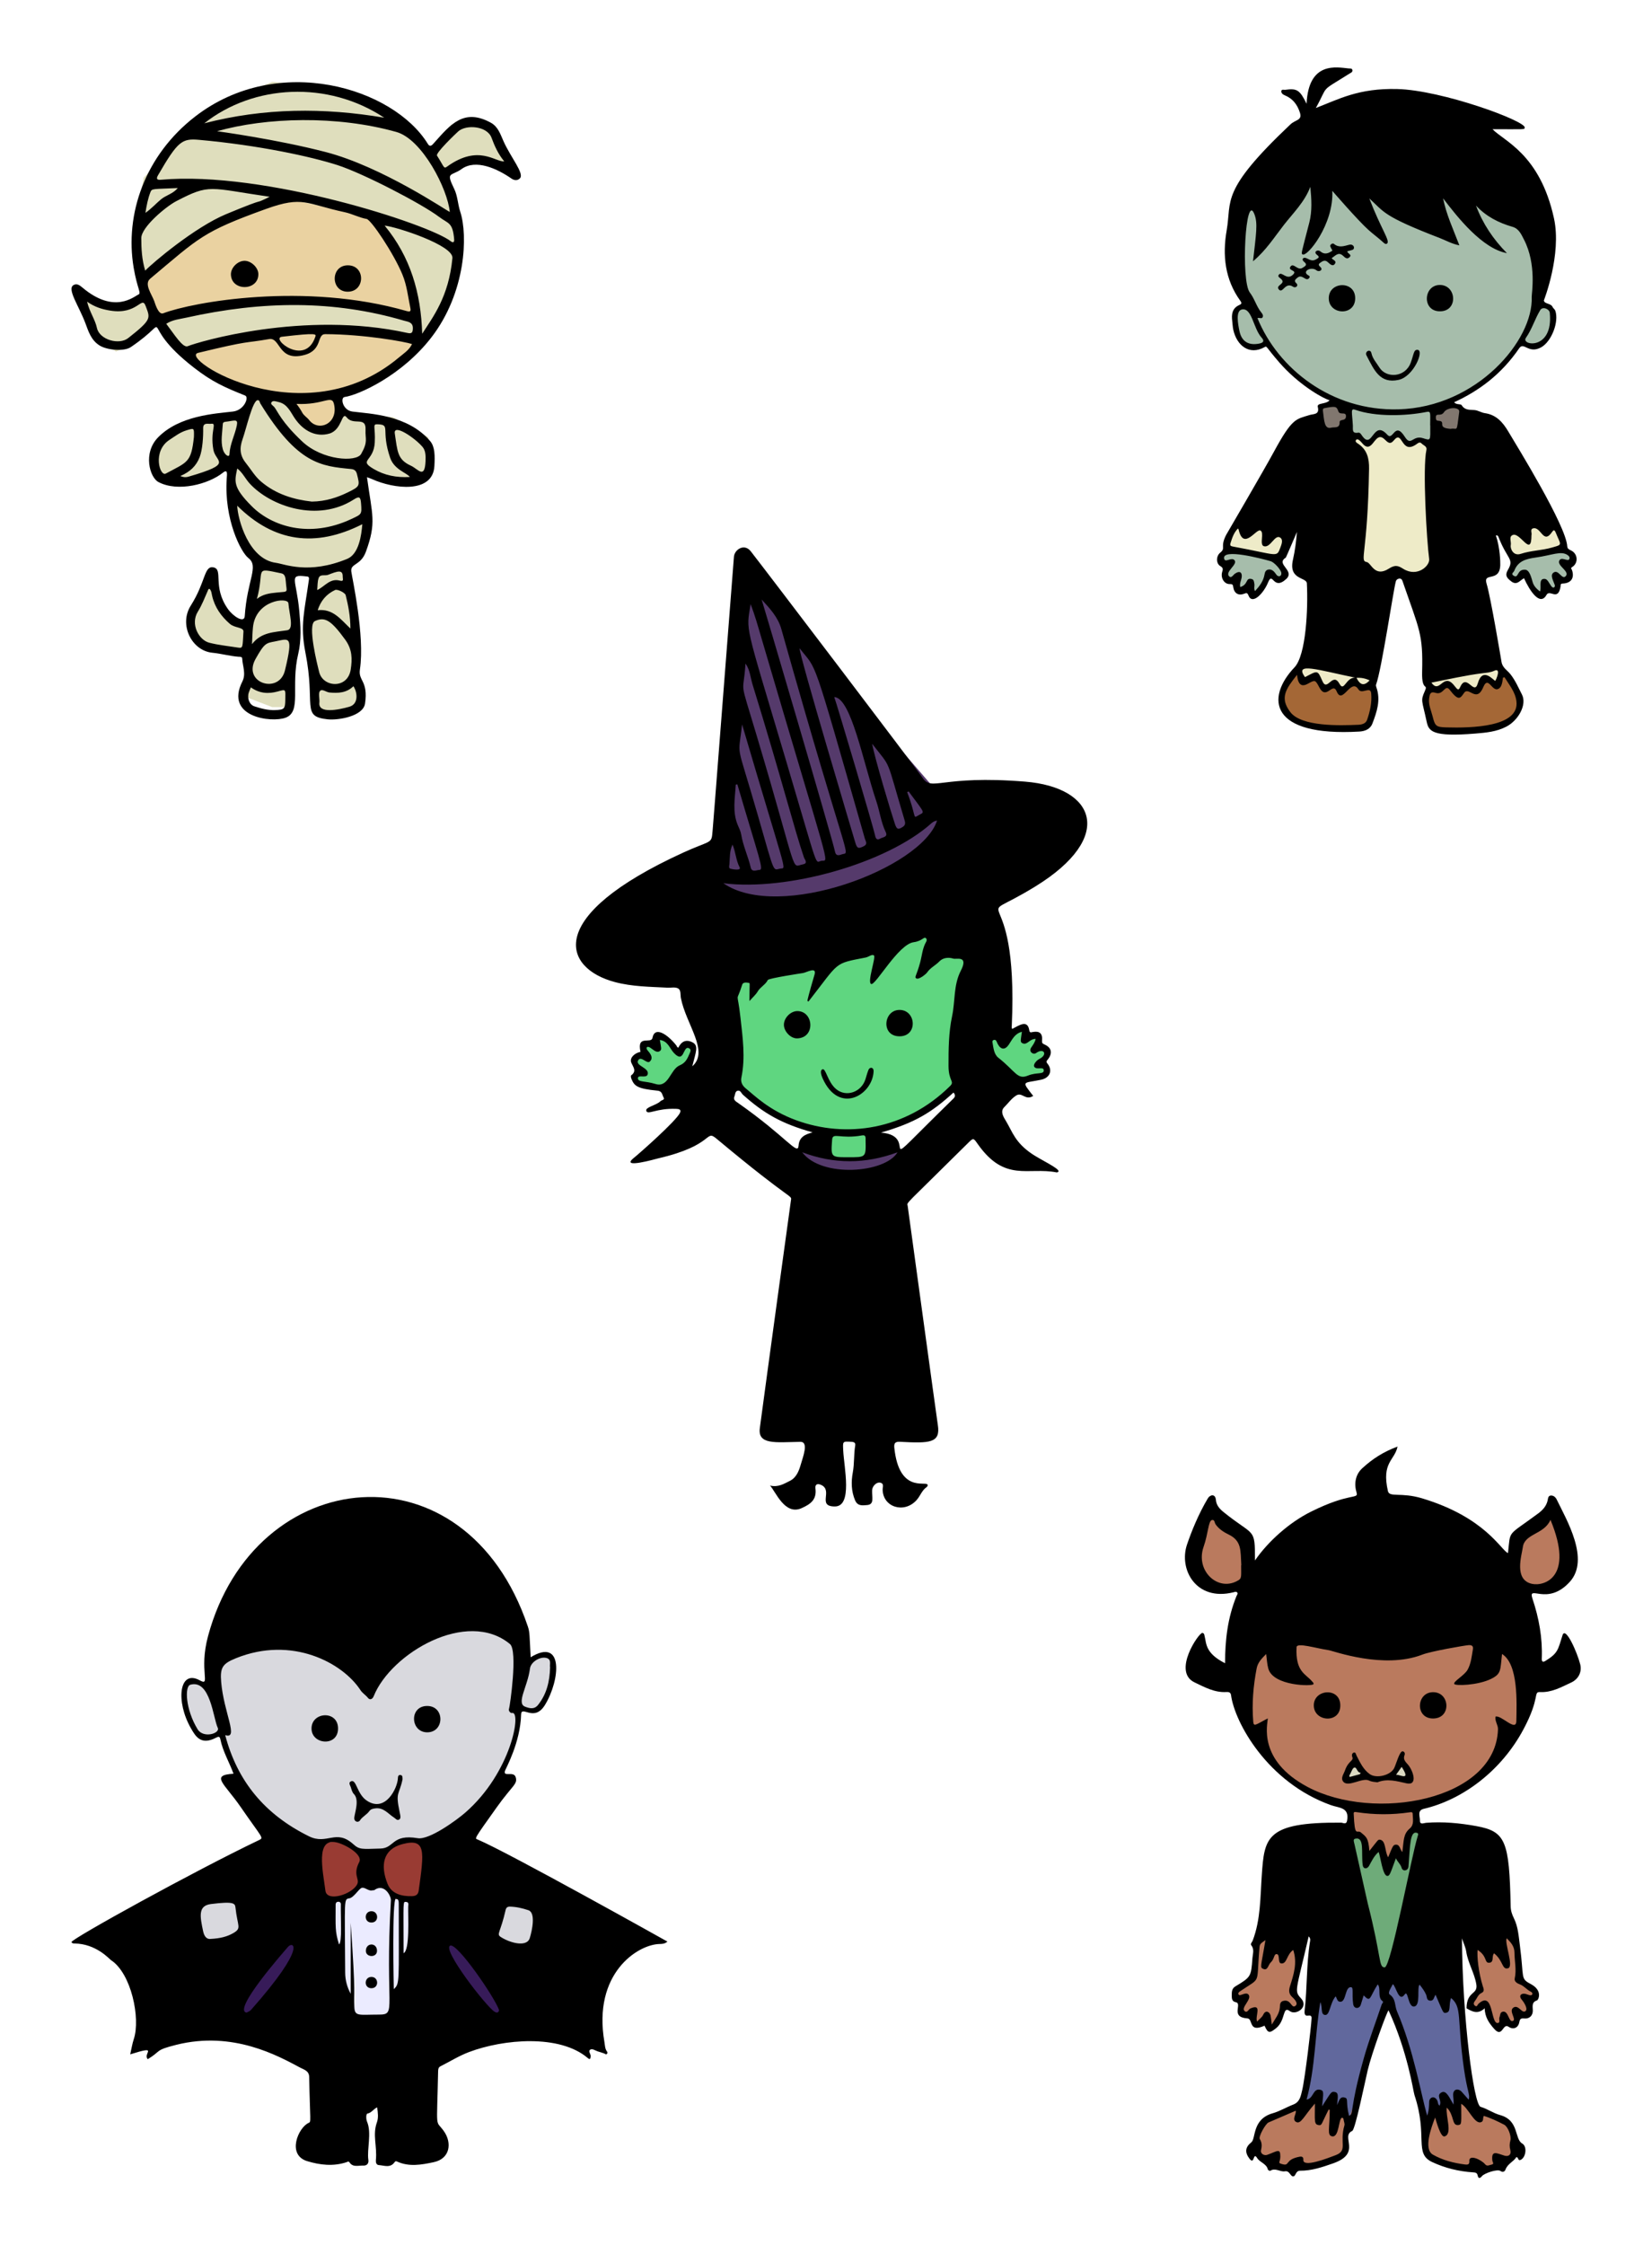 <?xml version="1.0" encoding="UTF-8" standalone="no"?>
<svg
   xmlns:dc="http://purl.org/dc/elements/1.1/"
   xmlns:cc="http://creativecommons.org/ns#"
   xmlns:rdf="http://www.w3.org/1999/02/22-rdf-syntax-ns#"
   xmlns:svg="http://www.w3.org/2000/svg"
   xmlns="http://www.w3.org/2000/svg"
   xmlns:sodipodi="http://sodipodi.sourceforge.net/DTD/sodipodi-0.dtd"
   xmlns:inkscape="http://www.inkscape.org/namespaces/inkscape"
   version="1.1"
   id="Layer_1"
   x="0px"
   y="0px"
   viewBox="0 0 1252.747 1701.812"
   enable-background="new 0 0 1252.747 1701.812"
   xml:space="preserve"
   sodipodi:docname="Classic-Halloween-Monsters-Colour.svg"
   inkscape:version="0.92.1 r15371"><defs
   id="defs4573" /><sodipodi:namedview
   pagecolor="#ffffff"
   bordercolor="#666666"
   borderopacity="1"
   objecttolerance="10"
   gridtolerance="10"
   guidetolerance="10"
   inkscape:pageopacity="0"
   inkscape:pageshadow="2"
   inkscape:window-width="1366"
   inkscape:window-height="706"
   id="namedview4571"
   showgrid="false"
   inkscape:snap-global="false"
   inkscape:zoom="0.13641449"
   inkscape:cx="1143.2752"
   inkscape:cy="320.55085"
   inkscape:window-x="-8"
   inkscape:window-y="-8"
   inkscape:window-maximized="1"
   inkscape:current-layer="Layer_1" />
<g
   id="g5202"><g
     id="g4522">
	<path
   inkscape:connector-curvature="0"
   id="path5122"
   d="m 614.356,869.274 62.201,-2.871 16.268,20.096 -67.943,31.579 -30.622,-40.192 z"
   style="fill:#553a6b;stroke:none;stroke-width:1px;stroke-linecap:butt;stroke-linejoin:miter;stroke-opacity:1;fill-opacity:1" /><path
   sodipodi:nodetypes="ccccccccccccccccccccccccccccccccccccccccccccc"
   inkscape:connector-curvature="0"
   id="path5120"
   d="m 568.423,708.508 -22.967,61.244 6.699,48.804 25.837,20.096 44.976,20.096 v 16.268 l 16.268,3.828 28.708,-2.871 -5.742,-17.225 28.708,-9.569 46.89,-33.493 9.569,33.493 33.493,-32.536 12.44,-0.957 1.914,-3.828 -2.871,-6.699 2.871,-8.612 -3.828,-4.785 -4.785,0.957 v -7.656 h -9.569 l 1.914,-7.656 -37.321,8.612 -8.612,-133.015 -137.799,48.804 -56.459,-16.268 -5.742,126.316 -10.526,1.914 0.957,-10.526 2.871,-5.742 -3.828,-6.699 -7.656,6.699 -14.354,-13.397 -2.871,3.828 v 6.699 l -9.569,-2.871 0.957,7.656 -8.612,1.914 6.699,11.483 -7.656,1.914 3.828,5.742 50.718,12.44 5.742,-48.804 3.828,-69.857 z"
   style="fill:#5fd680;fill-opacity:1;stroke:none;stroke-width:1px;stroke-linecap:butt;stroke-linejoin:miter;stroke-opacity:1" /><path
   inkscape:connector-curvature="0"
   id="path5124"
   d="m 555.982,564.01 -21.053,136.843 229.666,-40.191 -36.364,-40.192 -156.938,-181.819 -11.483,40.192 z"
   style="fill:#553a6b;stroke:none;stroke-width:1px;stroke-linecap:butt;stroke-linejoin:miter;stroke-opacity:1;fill-opacity:1" /><path
   id="path4514"
   d="M485.713,797.3c-3.05-13.383,8.143-5.661,9.076-10.589c1.757-9.286,11.645-2.44,18.117,5.776   c0.426,0.541,0.427,1.413,1.454,1.66c0.653-1,3.483-7.88,10.849-3.999c4.709,2.481,2.492,7.246-0.243,18.125   c13.032-11.328-4.688-31.699-8.63-51.696c-0.509-2.583,0.285-6.206-2.42-7.481c-2.168-1.022-5.141-0.287-7.753-0.424   c-13.349-0.698-26.78-0.777-39.818-4.233c-39.356-10.432-54.401-49.674,51.864-98.198c18.583-8.486,21.161-6.82,21.844-13.284   c0.415-3.927-0.754,11.422,16.5-210.912c0.428-5.509,7.886-10.362,12.744-4.18c10.553,13.428,125.865,165.073,130.195,171.564   c7.309,10.953,13.412-2.167,77.814,3.053c53.826,4.364,68.273,42.236,7.898,79.409c-53.974,33.232-12.684-13.137-17.946,105.531   c-0.036,0.824-0.356,1.722,0.363,2.495c5.38-2.791,11.558-7.191,12.891,0.986c0.346,2.121,1.223,1.62,2.666,1.365   c5.177-0.915,7.492,1.097,7.021,6.357c-0.181,2.025,0.316,2.406,2.116,3.223c5.196,2.36,5.899,6.59,2.315,11.173   c-0.702,0.898-1.653,1.593-0.515,2.953c4.362,5.214,2.221,11.004-4.58,12.459c-13.782,2.948-15.403,0.303-6.041,12.297   c-5.998,3.814-8.409-3.246-12.97-0.29c-3.617,2.344-6.009,5.865-8.959,8.771c-3.466,3.415-0.372,7.779,1.393,10.739   c4.849,8.137,6.839,16.028,19.531,24.666c6.617,4.504,21.27,11.236,20.157,13.398c-0.194,0.377-0.973,0.752-1.396,0.668   c-21.583-4.24-39.154,7.698-59.667-21.282c-3.491-4.932-3.319-5.127-7.678-0.799c-48.726,48.367-46.198,44.482-45.614,47.409   c0.11,0.553,21.986,160.462,22.877,166.118c2.178,13.824-6.115,13.966-28.832,12.763c-3.731-0.198-4.49,1.368-4.156,4.573   c3.587,34.375,23.659,25.108,25.133,27.834c0.377,0.697-0.025,1.501-0.641,1.923c-3.6,2.471-4.81,6.759-7.654,9.906   c-9.414,10.418-25.469,5.378-25.703-7.962c-0.033-1.876,1.375-4.761-2.038-5.319c-2.687-0.44-5.788,2.649-5.945,5.791   c-0.255,5.134,1.972,10.744-3.785,11.212c-3.614,0.294-7.233,0.915-9.155-3.67c-2.881-6.869-3.019-13.924-1.709-20.99   c1.255-6.771,0.707-13.651,1.825-20.404c0.337-2.037-0.638-2.723-2.703-2.854c-7.036-0.451-6.703-0.467-6.377,6.571   c0.589,12.756,7.324,42.444-6.377,42.416c-13.651-0.028-1.214-11.882-10.168-16.242c-3.129-1.523-4.906-0.421-4.525,2.528   c1.099,8.497-3.546,11.903-10.557,15.028c-12.745,5.681-19.748-12.843-23.877-17.163c6.291,1.52,10.722-1.431,15.073-3.563   c4.749-2.326,6.813-7.347,8.227-12.332c1.618-5.703,6.266-17.346-0.3-17.238c-18.982,0.312-32.694,2.463-30.687-10.794   c0,0,7.268-54.437,23.533-172.149c0.643-4.652,2.372,2.224-56.385-46.818c-8.944-7.465-1.142,4.969-44.438,14.921   c-1.016,0.234-29.072,8.327-18.382-0.331c5.15-4.171,31.809-27.791,34.996-34.053c1.472-2.892-0.983-3.114-2.829-3.187   c-15.331-0.606-21.553,4.989-22.667,1.468c-0.88-2.78,7.793-4.191,10.706-7.231c0.891-0.93,3.529-0.966,2.467-2.81   c-1.092-1.896-1.045-4.852-4.484-5.185c-15.724-1.523-17.734-3.553-19.984-9.097c-0.31-0.765-0.547-2.226-0.176-2.5   c4.513-3.343,1.487-6.283,0.084-9.783C477.325,802.014,481.035,798.238,485.713,797.3z M613.116,759.119   c-0.294-0.133-0.589-0.265-0.883-0.398c0.673-3.762,4.491-16.727,5.445-19.981c1.854-6.316-6.078-1.562-8.704-1.172   c-1.005,0.149-26.075,3.958-26.721,5.271c-1.775,3.609-5.687,5.279-7.711,8.755c-1.373,2.358-3.588,4.225-6.222,7.214   c0-14.65,0.731-13.572-0.806-13.826c-1.599-0.265-4.07-0.535-4.658,1.339c-4.965,15.818-3.854,2.304-1.314,25.309   c1.66,15.028,3.811,30.047,0.672,45.145c-0.742,3.571,0.837,6.273,3.443,8.358c6.224,4.98,17.345,16.438,38.124,24.028   c37.794,13.806,82.724,7.584,116.648-25.904c3.776-3.728-1.138-3.578-1.15-15.255c-0.013-12.648,0.067-25.267,2.717-37.737   c2.425-11.411,0.986-23.543,6.587-34.398c6.131-11.88-3.393-8.527-5.603-9.22c-3.84-1.205-7.979-0.677-10.644,2.11   c-2.904,3.037-6.846,4.77-9.291,8.392c-0.759,1.124-6.391,5.878-8.341,4.408c-1.367-1.031,0.317-1.888,3.023-11.851   c1.437-5.289,1.758-10.926,4.596-15.816c0.438-0.755,0.663-1.763,0.058-2.474c-1.776-2.087-2.29,1.763-9.581,2.793   c-11.695,1.652-28.748,32.755-32.122,31.68c-3.32-1.058,3.669-20.119,2.081-21.609c-1.406-1.32-4.016,1.083-6.201,1.51   C631.878,730.616,637.087,728.478,613.116,759.119z M569.203,457.911c-3.269,21.441-5.285,10.63,27.2,119.764   c25.577,85.922,21.139,75.49,26.758,74.791c5.716-0.711,6.981,10.707-45.988-169.638   C574.728,474.498,572.4,466.141,569.203,457.911z M710.599,622.015c-2.055,0.264-3.349,1.193-4.479,2.201   c-33.861,30.246-109.235,51.425-157.579,45.289C590.619,698.705,698.892,658.225,710.599,622.015z M577.558,454.443   c0.518,1.148,53.744,181.558,55.613,190.99c0.664,3.35,2.558,3.156,5.169,2.193c6.795-2.508,6.175,13.568-45.839-170.814   C589.94,467.734,583.713,461.131,577.558,454.443z M565.321,502.992c-1.604,25.682-5.38,8.117,8.612,55.012   c32.287,108.21,25.482,98.999,34.959,97.18c4.128-0.792,1.291-3.73,0.823-5.087c-7.302-21.186-16.934-59.7-38.992-131.099   C569.07,513.651,568.792,507.846,565.321,502.992z M606.379,491.417c-1.276,1.886,41.865,146.096,42.161,147.099   c1.356,4.594,2.237,5.076,6.56,2.893c3.14-1.585,1.259-3.899,0.765-5.628C614.744,491.851,620.102,509.287,606.379,491.417z    M562.737,549.082c-2.905,27.166-5.183,9.406,11.799,68.409c13.822,48.02,11.2,41.541,17.785,40.848   C596.468,657.903,595.882,661.759,562.737,549.082z M632.619,528.375c1.657,4.091,30.162,100.345,30.984,104.938   c0.357,1.992,1.318,3.964,3.793,2.405c1.876-1.182,6.171-1.069,4.259-5.022c-3.576-7.394-4.508-15.543-7.092-23.234   C654.452,577.371,645.367,528.801,632.619,528.375z M774.931,782.116c-5.503,1.355-7.363,5.962-10.008,9.818   c-2.766,4.031-5.88,3.84-8.24-0.427c-0.923-1.67-1.06-3.587-2.91-3.256c-0.809,0.145-1.336,0.795-1.203,1.559   c0.744,4.289,1.109,9.312,4.47,11.95c13.217,10.379,14.339,16.893,22.47,13.556c6.769-2.778,12.221-0.595,11.988-4.105   c-0.21-3.167-5.783,0.331-7.3-2.842c-0.721-1.507,1.806-4.604,3.925-5.648c6.676-3.287,3.465-8.723-2.405-4.525   c-2.226,1.592-5.836-0.99-3.739-4.138c1.319-1.979,2.844-3.885,3.397-6.552c-4.806-0.085-6.378,5.077-10.107,3.234   C773.502,789.868,774.024,788.621,774.931,782.116z M500.37,788.295c1.025,6.075,1.613,7.324-0.015,8.427   c-2.509,1.699-4.734-0.982-7.294-2.584c-2.502-1.566-3.763,0.101-1.857,2.232c2.722,3.042,4.133,5.848,1.572,8.288   c-2.246,2.139-6.636-4.649-8.825-0.971c-2.544,4.274,8.704,5.607,7.188,10.714c-0.967,3.257-7.211-0.034-7.39,2.756   c-0.215,3.352,5.204,1.995,13.25,4.489c10.158,3.149,11.141-11.023,18.423-14.092c4.513-1.903,5.836-5.091,7.389-8.707   c0.652-1.518,1.823-3.474-0.653-4.4c-4.352-1.627-3.194,12.368-11.271,3.543C507.77,794.587,506.541,789.148,500.37,788.295z    M616.225,858.348c-23.354-6.534-36.82-14.187-52.805-28.496c-1.246-1.115-1.832-3.396-3.809-3.115   c-2.292,0.326-2.026,2.924-2.729,4.525c-1.095,2.495,1.39,3.792,2.769,4.761c37.345,26.22,45.378,40.273,45.933,32.329   C606.042,861.796,610.65,859.836,616.225,858.348z M559.146,594.532c-0.397,0.073-0.794,0.145-1.192,0.218   c-0.581,10.198-2.685,20.434,1.428,30.477c0.976,2.383,2.246,4.653,2.68,7.308c1.408,8.616,5.224,16.558,7.228,25.031   c0.921,3.896,4.385,1.898,6.646,1.836C579.428,659.306,575.722,651.004,559.146,594.532z M661.375,563.786   c1.776,10.378,14.512,52.688,17.287,60.862c1.375,4.05,2.448,4.467,6.043,2.071c2.271-1.513,1.725-3.423,1.133-5.411   C671.28,572.419,676.482,583.331,661.375,563.786z M668.062,858.515c32.277,2.58-11.353,38.865,54.949-25.797   c1.541-1.503,1.428-2.922,0.048-4.562C706.206,843.518,693.631,851.094,668.062,858.515z M656.402,864.373   c-0.035-1.644,0.462-4.283-2.568-3.734c-16.644,3.017-22.375-2.581-22.805,3.177c-1.001,13.384-1.045,13.381,12.037,13.381   C656.68,877.196,656.678,877.468,656.402,864.373z M680.601,873.453c-24.452,8.996-48.09,9.058-72.258-0.014   C622.821,892.978,671.281,889.337,680.601,873.453z M555.493,640.224c-2.36,4.936-1.938,9.882-2.335,14.689   c-0.103,1.248-0.734,3.094,0.627,3.545c1.109,0.367,8.619,1.862,7.081-1.055C558.087,652.133,557.937,646.023,555.493,640.224z    M689.025,599.905c-0.353,0.186-0.707,0.373-1.06,0.559c6.536,17.336,4.522,20.043,7.479,18.164   C701.348,614.875,702.734,618.482,689.025,599.905z" />
	<path
   id="path4516"
   d="M604.492,787.111c-4.959,0.131-10.149-5.39-10.044-10.483c0.108-5.247,5.282-10.332,10.4-10.221   C617.086,766.673,618.457,786.741,604.492,787.111z" />
	<path
   id="path4518"
   d="M682.484,785.528c-14.667,0.34-12.735-20.088-0.271-19.994C694.719,765.627,696.103,785.213,682.484,785.528z" />
	<path
   id="path4520"
   d="M623.802,817.37c-0.925-2.072-2.243-5.917-0.163-6.81c2.662-1.143,3.851,9.552,10.437,15.014   c7.67,6.36,19.122,2.276,22.218-7.529c0.743-2.352,1.349-4.758,2.263-7.041c0.954-2.381,4.066-2.242,3.905,1.188   C661.624,830.074,636.26,845.256,623.802,817.37z" />
</g></g>
<g
   id="g5192"><path
     inkscape:connector-curvature="0"
     id="path5150"
     d="m 234.812,1206.098 -74.543,45.968 v 23.605 l -2.485,2.485 -11.182,-4.97 -8.697,7.454 3.727,19.878 6.212,13.666 8.697,3.727 9.939,-3.727 21.121,50.938 47.211,62.12 -81.998,6.212 -21.121,8.697 29.817,62.12 77.028,-58.392 182.631,43.484 -16.151,-63.362 -64.604,-34.787 38.514,-39.757 3.727,-16.151 8.697,-14.909 v -26.09 l 9.939,1.242 h 4.97 l 11.182,-14.909 2.485,-18.636 -2.485,-8.697 -26.09,9.939 -3.727,-53.423 z"
     style="fill:#d9d9de;stroke:none;stroke-width:1px;stroke-linecap:butt;stroke-linejoin:miter;stroke-opacity:1;fill-opacity:1" /><path
     inkscape:connector-curvature="0"
     id="path5152"
     d="m 330.294,1421.902 -113.83,-4.665 42.92,132.491 66.245,-13.062 z"
     style="fill:#ebebff;stroke:none;stroke-width:1px;stroke-linecap:butt;stroke-linejoin:miter;stroke-opacity:1;fill-opacity:1" /><path
     inkscape:connector-curvature="0"
     id="path5154"
     d="m 208.999,1455.491 -48.518,74.643 69.044,16.795 104.5,1.866 78.375,-14.928 -83.973,-94.236 -14.929,92.37 -55.982,12.129 -9.33,-57.848 -19.594,-27.991 z"
     style="fill:#371b59;stroke:#000000;stroke-width:1px;stroke-linecap:butt;stroke-linejoin:miter;stroke-opacity:1;fill-opacity:1" /><path
     sodipodi:nodetypes="cccccccccccccccc"
     inkscape:connector-curvature="0"
     id="path5156"
     d="m 283.642,1405.108 -18.661,-6.531 -5.598,-3.732 -35.455,5.598 18.661,41.053 h 13.995 l 10.263,-8.397 9.33,-6.531 10.263,-1.866 11.196,10.263 2.799,4.665 27.991,0.933 -6.531,-45.719 h -17.728 l -15.862,11.196 z"
     style="fill:#993b33;fill-opacity:1;stroke:none;stroke-width:1px;stroke-linecap:butt;stroke-linejoin:miter;stroke-opacity:1" /><g
     id="g4538">
	<path
   id="path4524"
   d="M286.006,1597.405c-2.888,1.276-4.222,4.128-7.367,4.713c-1.162,0.216-1.128,4.2-0.316,6.093   c3.694,8.608-0.186,21.024,1.014,28.975c0.428,2.833-1.161,4.511-4.054,4.359c-3.582-0.188-7.687,1.588-10.347-2.577   c-0.612-0.958-1.6-0.179-2.363,0.067c-9.959,3.212-19.865,2.084-29.57-0.847c-15.753-4.757-6.8-25.567,1.076-29.029   c2.04-0.897,1.048-0.806,0.37-34.91c-0.091-4.563-4.003-5.469-6.82-6.967c-16.671-8.863-50.835-28.089-93.987-17.284   c-16.632,4.164-11.156,4.613-21.583,10.865c-4.123-4.197,9.142-10.705-13.329-3.638c0.966-4.181,1.551-8.023,2.752-11.66   c5.14-15.565-1.839-49.706-17.348-59.78c-1.147-0.745-11.235-12.462-27.68-12.598c-0.806-0.007-1.791-0.047-2.257-1.085   c0.074-2.497,93.795-54.192,142.256-77.314c3.829-1.827,2.369-1.384-14.022-25.175c-12.342-17.915-23.306-24.011-5.352-25.119   c-3.244-8.84-8.102-16.851-9.952-25.999c-0.462-2.286-1.34-2.351-3.234-1.341c-11.619,6.199-15.709-1.217-19.043-6.988   c-11.762-20.359-9.111-45.103,6.626-36.459c8.758,4.81-0.889-6.857,6.282-33.501c35.153-130.61,195.182-147.707,242.533-7.273   c1.477,4.382,1.226,6.659,2.12,23.274c25.168-15.344,22.412,17.237,10.851,36.153c-8.246,13.492-17.915-0.185-18.11,7.319   c-0.547,21.154-11.656,40.882-12.214,42.654c-1.553,4.933,6.476-0.058,8.06,4.643c1.819,5.398-2.367,6.21-14.262,22.906   c-18.078,25.374-16.838,23.518-14.264,24.609c23.315,9.882,142.643,76.674,143.644,77.245c-2.051,1.833-4.229,1.786-6.106,1.836   c-16.394,0.441-50.698,22.231-41.658,74.371c0.412,2.376,0.366,4.981,1.907,7.098c0.484,0.665,0.57,1.334-0.115,1.914   c-0.78,0.661-1.264-0.152-1.895-0.382c-1.629-0.593-3.292-1.092-4.951-1.597c-1.919-0.584-4.072-2.379-5.73-1.291   c-1.813,1.19,0.612,3.333,0.333,5.129c-0.155,1-0.101,2.995-2.167,1.229c-21.336-18.231-63.905-14.428-90.065-4.571   c-7.5,2.826-14.435,7.151-21.632,10.787c-1.546,0.781-1.77,2.118-1.802,3.658c-0.98,47.318-2.282,35.931,4.559,45.816   c5.855,8.461,4.789,20.551-8.036,23.254c-9.22,1.943-18.606,3.666-27.77-0.57c-0.823-0.38-1.281-0.162-1.778,0.547   c-3.245,4.633-7.864,2.464-11.985,2.189c-1.828-0.122-2.358-2.014-2.191-3.747c1.03-10.716-2.661-19.08,0.762-28.574   C287.078,1605.291,286.583,1601.487,286.006,1597.405z M170.784,1315.272c9.174,34.802,29.789,60.027,63.554,76.679   c13.703,6.758,20.427-5.856,33.494,5.895c4.823,4.337,6.437,3.765,20.777,3.365c10.6-0.295,8.352-11.123,28.193-7.847   c8.793,1.452,29.535-13.764,35.857-19.242c35.278-30.568,43.054-77.692,35.588-75.648c-0.915,0.25-3.022-1.443-2.186-3.463   c0.55-1.329,6.771-43.757,0.635-48.83c-32.56-26.923-90.265,7.009-103.316,39.567c-0.96,2.395-2.964,3.019-4.307,1.316   c-1.734-2.198-4.213-3.606-5.701-5.895c-13.541-20.835-52.02-41.359-94.402-24.237c-10.189,4.116-12.17,7.001-11.251,18   C169.676,1298.382,181.408,1318.613,170.784,1315.272z M265.934,1511.32c0-17.934,0-35.867,0-53.801   c4.092,58.698,2.128,50.326,2.776,64.053c0.333,7.058,3.595,5.523,18.511,5.517c14.155-0.005,4.487-4.079,9.209-86.69   c0.179-3.137-5.015-13.214-12.615-7.669c-0.301,0.22-0.873,0.025-1.281,0.148c-3.337,0.999-6.371-3.338-8.941-1.497   c-2.094,1.501-5.609,7.017-8.593,7.563c-4.405,0.806-3.517-0.744-3.248,56.261C261.779,1500.835,263.172,1506.224,265.934,1511.32z    M305.094,1397.874c-14.672,3.885-16.85,16.073-11.178,30.151c3.041,7.547,10.647,9.507,18.562,9.283   c2.915-0.083,4.633-1.195,5.044-4.221C321.517,1403.623,323.441,1393.017,305.094,1397.874z M246.783,1433.23   c1.149,8.765,20.309,2.674,24.09-4.958c2.075-4.189-3.574-6.959,1.545-16.818c2.978-5.736-10.745-13.483-17.342-14.921   C239.149,1393.062,244.746,1417.695,246.783,1433.23z M160.064,1469.696c6.767-0.38,12.1-1.615,16.957-4.452   c6.42-3.749,3.102-4.979,1.55-19.205c-0.355-3.258-1.068-4.957-18.63-2.75c-10.012,1.258-8.223,9.579-5.908,20.616   C154.87,1467.888,156.818,1470.256,160.064,1469.696z M149.829,1310.787c4.376,7.187,17.346,3.157,15.29-1.119   c-3.479-7.233-5.585-36.859-20.793-32.625C139.943,1278.263,140.622,1295.664,149.829,1310.787z M400.716,1447.968   c-4.488-1.511-9.186-2.619-14.036-2.726c-2.036-0.045-2.892,0.889-3.289,2.65c-3.751,16.644-7.002,18.088-3.892,20.198   c6.452,4.375,19.946,8.434,22.249,0.959C403.509,1463.332,406.404,1449.883,400.716,1447.968z M417.13,1263.985   c-0.467-2.565,1.468-6.583-3.416-7.367c-4.769-0.765-11.21,3.378-11.824,8.144c-1.791,13.904-10.623,26.336-3.644,28.948   c3.358,1.257,6.905,2.281,9.851-1.455C414.594,1284.017,416.85,1274.491,417.13,1263.985z M378.454,1523.618   c-3.517-9.957-31.928-51.288-37.123-48.806c-6.193,2.959,27.606,46.435,33.649,50.063   C376.57,1525.829,378.021,1526.012,378.454,1523.618z M187.004,1525.572c0.939-0.556,2.448-1.035,3.349-2.052   c43.043-48.632,31.82-52.173,28.105-47.845C214.342,1480.47,176.002,1523.977,187.004,1525.572z M298.618,1507.782   c4.66-4.318,3.759-4.589,3.762-64.411c0-1.763,0-4.069-2.186-4.101C297.138,1439.224,298.571,1506.781,298.618,1507.782z    M257.082,1473.89c2.465-1.633,1.188-19.663,1.382-30.561c0.042-2.373-3.95-2.687-3.948,0.45   C254.526,1460.349,253.92,1463.74,257.082,1473.89z M306.03,1480.553c4.898-2.31,3.314-27.72,3.522-35.401   c0.035-1.28,0.696-3.309-1.495-3.457C305.353,1441.512,306.03,1439.749,306.03,1480.553z" />
	<path
   id="path4526"
   d="M305.261,1348.736c-2.609,12.337-5.507,9.207-2.259,24.586c0.752,3.561,1.155,5.199-0.505,6.005   c-1.535,0.745-2.581-0.896-3.764-1.644c-4.48-2.831-7.852-7.808-14.245-6.908c-1.84,0.259-3.329,0.539-4.457,2.118   c-1.945,2.723-5.226,4.105-7.066,6.992c-1.253,1.966-4.674,1.13-4.289-2.247c0.438-3.833,3.982-13.481-0.34-17.787   c-1.243-1.238-1.75-3.32-2.311-5.108c-0.471-1.502-2.115-3.614,0.256-4.525c4.11-1.58,4.28,9.697,12.003,14.777   c14.099,9.273,23.259-9.823,23.452-17.174c0.032-1.21,0.325-2.522,1.896-2.345C305.435,1345.68,305.18,1347.257,305.261,1348.736z" />
	<path
   id="path4528"
   d="M236.234,1310.156c0.05-12.68,20.101-13.889,20.114,0.045C256.361,1324.221,236.185,1322.607,236.234,1310.156z" />
	<path
   id="path4530"
   d="M323.903,1313.12c-12.783-0.076-13.725-20.032,0.095-19.971C337.435,1293.209,337.143,1313.198,323.903,1313.12z" />
	<path
   id="path4532"
   d="M281.366,1457.291c-5.61-0.298-5.273-8.661,0.413-8.565C287.325,1448.82,287.588,1457.621,281.366,1457.291z" />
	<path
   id="path4534"
   d="M281.553,1507.091c-5.753-0.082-5.546-8.463,0.039-8.569C287.274,1498.413,287.645,1507.179,281.553,1507.091z" />
	<path
   id="path4536"
   d="M277.435,1478.737c0.076-6.389,8.449-6.381,8.463-0.014C285.911,1484.177,277.375,1483.821,277.435,1478.737z" />
</g></g>
<g
   id="g5178"><path
     sodipodi:nodetypes="ccccccccccccccccccccccccccccccccccccccccccccccccccccccccccccccccccccccccccccccccccccc"
     inkscape:connector-curvature="0"
     id="path5158"
     d="m 994.613,1209.171 -52.25,45.719 1.866,52.25 17.728,26.125 34.522,27.058 27.058,8.397 -0.933,37.321 -69.978,59.714 v 28.924 l -4.665,6.531 -12.129,7.464 v 6.531 h 6.531 l -1.866,10.263 7.464,2.799 1.866,6.531 h 3.732 l 6.531,-6.531 1.866,10.263 3.732,-2.799 7.464,-15.861 6.531,2.799 6.531,-0.933 v -4.665 l -6.531,-6.531 16.795,-66.245 v 97.969 l -10.263,55.982 -27.991,10.263 -8.397,20.527 14.929,10.263 15.862,4.665 36.388,-8.397 3.732,-4.665 v -16.795 l 6.531,-3.732 6.531,-39.187 47.585,-132.491 -26.125,82.107 27.058,96.102 -1.866,13.062 3.732,5.598 32.656,9.33 23.326,-2.799 9.33,-14.928 -5.598,-16.795 -25.192,-11.196 -10.263,-63.446 -4.665,-101.701 18.661,72.777 -9.33,11.196 3.732,5.598 10.263,-2.799 5.598,15.862 3.732,0.933 4.665,-9.33 5.598,7.464 4.665,-2.799 -1.866,-8.397 7.464,3.732 3.732,-2.799 -2.799,-9.33 7.464,-2.799 v -2.799 l -13.062,-10.263 -3.732,-34.522 -73.71,-80.241 v -16.795 l 22.393,-5.598 41.986,-29.857 20.527,-37.321 -8.397,-89.571 19.594,-4.665 18.661,-8.397 -10.263,-48.518 -30.79,19.594 -1.866,30.79 -201.535,-11.196 -1.866,-19.594 -27.058,-20.527 -11.196,35.455 0.933,14.929 15.862,9.33 43.853,-1.866 z"
     style="fill:#ba7a5e;fill-opacity:1;stroke:none;stroke-width:1px;stroke-linecap:butt;stroke-linejoin:miter;stroke-opacity:1" /><path
     inkscape:connector-curvature="0"
     id="path5160"
     d="m 999.278,1482.549 -5.598,83.04 -8.397,40.12 13.995,-16.795 v 12.129 l 12.129,-9.33 -0.933,14.928 6.531,-7.464 4.665,11.196 28.924,-88.638 5.598,-3.732 26.125,96.102 4.665,-16.795 7.464,16.795 2.799,-22.393 6.531,15.862 0.933,-19.594 13.062,12.129 -5.598,-44.786 -13.062,-85.839 -53.183,32.656 z"
     style="fill:#61689d;stroke:none;stroke-width:1px;stroke-linecap:butt;stroke-linejoin:miter;stroke-opacity:1;fill-opacity:1" /><path
     inkscape:connector-curvature="0"
     id="path5162"
     d="m 1005.855,1410.524 21.998,-20.481 4.551,2.276 5.31,17.447 7.586,-12.137 5.31,12.896 1.517,5.31 6.069,-10.62 5.31,5.31 3.034,-16.688 3.034,-6.827 18.964,6.069 -25.791,107.716 -43.238,-6.827 z"
     style="fill:#6eab79;stroke:none;stroke-width:1px;stroke-linecap:butt;stroke-linejoin:miter;stroke-opacity:1;fill-opacity:1" /><path
     inkscape:connector-curvature="0"
     id="path5164"
     d="m 1027.095,1332.392 -6.069,11.379 0.759,4.551 12.896,-3.034 -6.069,-6.827 z"
     style="fill:#dad9c2;stroke:none;stroke-width:1px;stroke-linecap:butt;stroke-linejoin:miter;stroke-opacity:1;fill-opacity:1" /><path
     inkscape:connector-curvature="0"
     id="path5166"
     d="m 1062.747,1331.633 -6.827,15.93 13.654,2.276 -2.276,-7.586 z"
     style="fill:#dad9c2;stroke:none;stroke-width:1px;stroke-linecap:butt;stroke-linejoin:miter;stroke-opacity:1;fill-opacity:1" /><g
     id="g4548">
	<path
   id="path4540"
   d="M1122.769,1596.999c5.163,1.487,9.536,4.806,14.756,6.234c14.655,4.01,10.696,18.076,16.855,21.619   c3.831,2.204,2.791,10.446-1.189,12.325c-2.311,1.091-1.516-2.113-3.302-2.05c-2.189,3.482-6.752,5.079-8.294,9.566   c-0.321,0.933-1.687,2.442-3.853,0.894c-2.187-1.563-12.044,1.623-13.978,3.974c-1.429,1.738-2.713,2.004-3.204-0.481   c-0.424-2.144-1.693-2.299-3.421-2.41c-10.83-0.696-21.286-3.23-31.073-7.802c-14.042-6.561-3.064-19.498-13.444-50.79   c-1.028-3.099-4.926-32.173-19.648-64.209c-1,0.175-12.932,33.024-15.805,45.284c-2.208,9.421-9.486,45.093-11.733,46.104   c-9.303,4.189,7.757,16.815-14.532,24.596c-8.059,2.813-16.305,5.653-24.962,5.569c-3.755-0.036-3.153,4.572-5.502,4.279   c-2.158-0.269-2.461-4.45-6.045-3.83c-3.671,0.635-7.31-2.942-11.188-0.357c-0.271,0.181-1.65-0.525-1.757-0.993   c-1.036-4.498-5.988-5.269-8.125-8.711c-3.195-5.146-1.889,5.584-5.765,0.558c-3.705-4.805-3.37-8.756,1.361-12.488   c3.532-2.786,0.478-17.53,16.172-21.999c5.393-1.536,10.34-4.572,15.614-6.606c5.097-1.966,5.712-6.624,6.745-10.815   c2.115-8.581,6.918-49.13,7.029-53.066c0.053-1.864,0.879-4.106-2.763-3.515c-2.394,0.388-2.617-1.896-2.406-3.701   c2.025-17.34,1.294-34.894,4.056-52.178c0.19-1.19,0.63-2.547-0.971-4.21c-9.715,42.124-11.138,41.162-5.773,47.022   c6.087,6.651-3.954,13.057-8.51,9.64c-5.81-4.357-2.877,6.959-10.552,13.036c-4.89,3.872-6.029,3.833-8.644-1.992   c-12.52,5.623-8.422-5.227-13.006-5.537c-13.42-0.91-3.343-11.308-8.887-12.294c-2.809-0.499-2.998-2.92-2.965-5.126   c0.039-2.567-0.06-5.157,2.738-6.838c11.77-7.071,11.947-7.301,12.952-21.455c0.226-3.184,1.625-6.56-0.867-9.679   c-0.898-1.124,0.621-2.43,1.057-3.572c6.08-15.963,5.731-32.803,6.886-49.431c1.995-28.717,2.995-40.413,60.125-39.981   c1.466,0.011,3.942,1.768,4.545-1.424c1.949-10.319-5.936-9.6-12.182-11.83c-48.314-17.252-73.055-62.865-75.784-83.352   c-0.285-2.14-1.711-2.521-3.443-2.409c-9.003,0.584-16.592-3.655-24.271-7.32c-17.029-8.13,3.344-37.81,5.955-37.475   c1.57,0.201,1.473,1.62,1.757,2.676c1.365,5.072,0.244,12.666,15.466,20.291c0-17.799,1.973-34.328,8.625-50.818   c0.36-0.892,1.318-1.891,0.557-2.815c-0.728-0.884-1.896-0.364-2.876-0.123c-28.359,6.99-41.528-17.41-35.167-36.176   c3.337-9.847,8.617-22.999,15.83-35.099c1.592-2.671,5.666-3.715,6.088,1.31c0.333,3.965,2.804,6.719,5.612,8.994   c23.597,19.126,24.017,11.192,24.017,36.83c9.651-14.069,25.72-28.631,42.35-36.919c29.657-14.78,36.229-9.317,34.692-14.475   c-2.033-6.817-0.897-13.679,4.265-18.447c7.68-7.094,16.267-12.646,26.796-16.469c-2.1,10.478-12.295,11.853-7.287,33.757   c1.137,4.975,9.978,0.669,25.947,5.475c47.881,14.41,59.698,39.191,65.099,41.509c2.052-18.114-1.125-12.233,22.981-30.127   c3.293-2.445,6.011-5.417,7.03-9.558c0.409-1.663,0.312-3.865,2.555-3.965c1.969-0.088,3.523,1.247,4.414,3.092   c7.426,15.392,25.318,45.32,9.901,62.311c-17.174,18.927-32.093,1.483-28.304,12.813c4.926,14.733,7.677,29.775,7.049,45.35   c-0.094,2.321,0.706,3.041,2.72,1.812c9.703-5.924,9.527-8.576,13.022-19.525c2.257-7.072,11.21,13.249,13.409,22.113   c1.447,5.831-1.395,11.276-6.939,13.834c-7.468,3.446-14.737,7.608-23.419,7.178c-5.544-0.275,0.328,3.913-12.739,28.344   c-16.872,31.545-46.209,53.308-75.568,60.17c-5.138,1.201-2.835,5.734-2.9,8.831c-0.073,3.508,2.913,1.909,4.61,1.772   c12.869-1.032,25.662,0.197,38.223,2.493c22.152,4.049,24.96,11.143,25.995,60.901c0.068,3.277,1.024,6.071,2.486,9.039   c3.176,6.45,3.588,13.693,4.514,20.715c3.237,24.56,0.208,24.835,8.107,28.981c9.512,4.993,5.882,12.146,4.88,12.462   c-4.168,1.315-3.285,4.482-3.208,7.6c0.094,3.828-2.488,6.473-6.306,6.118c-2.563-0.238-3.427,0.062-3.928,2.8   c-0.799,4.366-4.561,5.929-8.156,3.471c-4.511-3.085-4.53,8.897-10.938,1.566c-3.666-4.194-6.973-8.584-7.158-15.574   c-5.23,4.885-9.503,2.473-13.766,0.036c0.133-13.41,8.784-10.031,7.417-18.243c-1.431-8.595-6.307-16.054-7.631-24.679   c-0.531-3.457-2.154-6.745-3.281-10.11C1109.053,1530.285,1117.563,1595.499,1122.769,1596.999z M1139.025,1253.745   c-1.41,12.293-0.414,14.923-8.145,18.793c-10.038,5.025-27.463,5.506-28.134,3.885c-0.771-1.865,7.8-6.469,10.159-10.731   c2.681-4.845,3.112-10.242,4.024-15.515c0.418-2.417-0.761-3.346-3.313-3.139c-3.388,0.275-28.536,4.655-34.932,7.14   c-29.403,11.423-67.656-2.836-71.167-3.342c-9.387-1.353-24.108-5.996-24.303-2.292c-0.987,18.764,6.979,20.251,11.694,25.903   c0.525,0.629,1.473,1.204,1.098,2.188c-0.637,1.673-30.575,1.531-34.242-11.883c-0.929-3.397-1.055-7.013-1.606-10.982   c-3.389,3.412-6.335,6.341-7.214,10.905c-2.572,13.353-3.714,26.762-2.584,40.35c0.342,4.113,1.808,2.365,11.022-2.488   c0,4.116-8.106,31.542,30.155,51.958c50.216,26.794,142.742,10.498,144.413-43.696c0.104-3.355-2.527-6.165-1.848-9.615   c4.508-1.224,15.628,11.877,15.772,3.401C1150.105,1290.882,1151.578,1261.531,1139.025,1253.745z M1113.728,1591.588   c1.291-3.772-0.994-5.353-3.594-23.529c-5.448-38.079-1.083-46.333-9.763-53.579c-2.072,5.648,0.245,10.593-3.829,11.236   c-2.401,0.379-2.012-0.172-7.92-13.658c-1.329,1.709-1.172,4.666-4.097,4.475c-2.897-0.189-2.314-2.859-3.085-4.584   c-1.231-2.753-2.998-5.156-4.909-7.538c-2.285,1.955,1.076,15.759-4.115,16.55c-4.758,0.725-4.571-12.932-7.166-9.199   c-4.517,6.499-6.554-6.021-9.035-7.763c-1.348,2.72-4.123,6.625-2.373,7.857c4.805,3.381,3.705,8.49,5.497,12.672   c12.856,29.985,17.858,61.6,22.894,79.171c1.414-3.938,1.463-7.133,1.515-10.333c0.062-3.787,4.182-5.199,6.208-1.081   c0.577,1.172,0.273,2.822,1.689,3.813c2.221-4.065-3.131-7.717,1.597-10.086c3.526-1.767,5.943,4.095,8.956,9.265   c0.294-2.389-0.068-4.516-0.229-6.657c-0.409-5.462,4.081-5.781,6.506-2.966   C1110.074,1587.506,1111.718,1589.321,1113.728,1591.588z M1022.996,1603.778c3.915-1.318-0.083-3.964,11.35-44.098   c3.874-13.601,8.961-26.855,13.431-40.289c0.27-0.81,1.736-1.731,0.498-2.625c-3.906-2.818-0.852-9.821-3.547-12.577   c-6.361,9.953-5.153,14.067-10.62,8.328c-0.742,2.376-1.511,4.719-2.2,7.085c-0.93,3.196-5.235,3.495-5.773-0.557   c-1.081-8.139,0.495-12.526-1.586-12.743c-4.622-0.481-3.604,10.621-7.832,11.05c-2.676,0.272-2.779-2.4-3.838-4.128   c-4.538,5.264-4.258,14.703-8.195,14.135c-3.384-0.488-1.647-5.876-3.435-9.725c-4.12,24.282-3.724,49.392-10.43,73.834   c5.407-0.6,4.681-9.021,10.652-7.329c2.709,0.768,2.019,2.862,1.078,12.491c6.567-9.958,6.625-11.521,9.708-10.879   c3.017,0.628,2.299,3.455,1.657,9.942c1.693-3.464,2.08-6.523,5.52-5.8C1022.948,1590.635,1020.215,1592.62,1022.996,1603.778z    M1058.537,1408.578c-4.29,11.613-4.67,13.61-6.686,13.372c-3.375-0.398-5.066-14.854-6.399-18.17   c-3.565,3.084-5.263,6.972-7.305,10.612c-1.408,2.51-4.367,2.537-4.782-0.629c-1.238-9.416,1.546-21.502-5.591-20.04   c-2.078,0.426-0.933,2.699-0.673,4.042c0.279,1.441,10.069,44.94,10.069,44.94c10.682,41.74,8.13,48.65,12.883,48.556   c4.73-0.093,20.015-83.288,25.018-99.422c0.263-0.849,0.879-2.11-0.636-2.543c-5.28-1.509-5.111,9.646-6.334,25.566   c-0.25,3.251-4.382,4.103-5.25,0.901C1062.132,1413.113,1059.886,1411.504,1058.537,1408.578z M1008.367,1599.243   c-0.286-0.04-0.572-0.079-0.857-0.118c-5.823,11.437-4.957,12.032-7.522,11.702c-3.655-0.47-2.873-3.217-2.873-16.292   c-8.293,9.404-10.564,15.898-14.241,13.932c-3.488-1.866,0.49-6.392-0.31-8.507c-6.923,2.972-13.792,5.886-20.628,8.877   c-2.281,0.998-7.73,10.754-6.614,12.559c1.789,2.891,1.657,5.504,0.92,8.583c-0.577,2.411,2.315,4.288,4.774,3.39   c7.852-2.866,9.95-5.259,9.875,1.497c-0.049,4.391-2.456,4.479,1.494,5.578c6.068,1.689,1.511-3.494,13.221-5.658   c1.696-0.313,2.914,0.324,2.744,2.32c-0.534,6.29,18.414-1.149,24.44-3.44c9.504-3.613,2.782-9.115,6.702-22.599   c0.365-1.254-0.371-2.824-0.581-4.252c-0.11-0.749-0.278-1.558-1.179-1.53c-2.748,0.086-2.028,15.122-7.566,14.079   C1006.104,1618.598,1008.367,1613.298,1008.367,1599.243z M1088.305,1605.085c-2.926,7.42-9.009,23.976-1.731,28.143   c7.567,4.332,15.799,6.366,24.335,7.473c1.944,0.252,3.528,0.109,3.313-2.541c-0.435-5.369,8.862-1.306,11.962,2.375   c1.546,1.836,3.175,0.586,4.792,0.289c2.421-0.443,0.853-1.908,0.726-2.96c-1.008-8.376,3.33-5.648,9.132-3.878   c3.318,1.012,5.402-0.911,4.462-4.305c-0.684-2.47-0.62-4.763,0.074-7.219c0.911-3.217-1.865-10.448-4.704-11.909   c-4.976-2.561-10.027-5.02-15.449-6.678c-1.05,1.697,0.198,4.277-2.479,4.864c-4.863,1.065-9.511-11.354-14.663-13.99   c0,14.518,0.601,15.67-2.164,16.035c-5.216,0.689-2.889-7.416-8.788-13.183c-0.98,6.636,4.618,20.065-1.694,21.82   C1092.257,1620.302,1088.791,1606.526,1088.305,1605.085z M980.688,1478.096c-5.117,3.455-4.608,10.472-8.958,10.222   c-3.141-0.181-0.823-6.652-3.44-7.058c-2.406-0.373-1.706,3.608-4.68,6.313c-1.867,1.698-2.169,6.245-5.439,4.951   c-3.049-1.207-1.958-1.334,1.432-21.881c-1.99,1.558-4.203,2.336-4.445,4.945c-2.771,29.89,2.007,22.437-14.739,33.796   c-0.865,0.587-1.803,1.384-1.172,2.474c1.062,1.837,5.567-2.57,7.636,0.231c2.507,3.393-5.917,9.579-3.181,12.207   c2.096,2.013,2.973-1.181,4.495-1.844c9.461-4.122,3.237,6.011,5.1,9.897c1.772-1.914,3.695-3.135,4.701-5.281   c1.824-3.893,5.008-1.924,5.555,0.926c0.362,1.881,0.511,3.804,0.874,6.674c2.747-4.721,5.666-8.094,6.097-12.833   c0.167-1.84-0.114-4.375,2.487-5.1c5.996-1.673,6.111,5.85,9.151,3.854c2.554-1.677,0.035-4.715-2.221-6.787   c-2.663-2.447-2.779-4.898-1.656-8.416C981.046,1496.733,983.916,1487.926,980.688,1478.096z M1120.484,1478.071   c-0.482,5.269,0.67,16.72,3.884,27.251c0.549,1.8,1.787,4.115-0.894,5.352c-2.662,1.228-3.306,3.953-4.92,5.949   c-1.021,1.262-1.492,2.714,0.05,3.794c1.576,1.103,1.795-0.832,2.534-1.503c11.659-10.599,9.028,15.233,14.656,14.56   c2.195-0.263,0.65-2.886,1.298-4.348c0.672-1.516,0.255-3.745,2.455-4.23c4.487-0.989,4.409,8.458,7.8,6.957   c2.777-1.23-3.555-7.548,0.333-10.093c3.912-2.561,6.554,5.127,9.28,2.524c1.961-1.872-1.932-7.318-2.891-8.405   c-2.866-3.251-0.286-5.308,2.925-4.447c1.566,0.42,4.112,1.782,4.857,0.451c0.509-0.91-0.171-1.78-0.965-2.145   c-3.053-1.401-5.029-4.328-8.279-5.533c-1.951-0.724-4.496-2.118-3.955-4.543c1.468-6.579-0.151-12.998-0.19-19.48   c-0.03-4.985-2.798-7.797-5.859-10.921c-1.986,3.202,5.583,21.341,1.024,22.695c-4.762,1.414-3.549-5.725-10.619-11.303   c-1.971,1.824,0.101,6.534-3.256,7.079C1125.256,1488.462,1128.315,1482.98,1120.484,1478.071z M941.175,1186.471   c0.044-0.003,0.087-0.005,0.131-0.008c-0.662-11.177,0.456-18.48-9.803-23.386c-3.534-1.689-7.236-4.089-9.703-7.63   c-0.82-1.177-0.63-3.649-2.697-3.26c-2.861,0.539-2.725,9.811-6.411,20.374c-6.438,18.45,11.531,34.851,26.77,25.07   C941.66,1196.219,941.175,1194.066,941.175,1186.471z M1175.754,1152.045c-4.723,11.144-19.583,10.298-20.963,20.726   c-0.822,6.206-6.958,24.713,6.891,27.789C1170.882,1202.604,1193.963,1195.776,1175.754,1152.045z M1063.407,1403.912   c1.235-8.878,0.583-13.599,5.688-17.931c3.442-2.922,2.245-7.243,2.162-11.1c-0.033-1.537-1.259-1.272-2.275-1.123   c-13.343,1.955-26.678,1.922-40.013-0.094c-0.934-0.141-2.498-0.524-2.439,0.905c0.782,19.09,2.452,11.962,5.399,14.397   c4.389,3.626,5.729,4.297,6.493,14.065c6.752-8.407,6.445-8.805,8.206-8.486c4.505,0.817,3.304,8.874,6.042,13.283   c3.552-8.567,3.716-9.491,5.974-9.553C1061.568,1398.194,1061.581,1401.806,1063.407,1403.912z" />
	<path
   id="path4542"
   d="M1044.523,1351.013c-2.172-0.283-4.318-0.337-6.365-1.35c-5.108-2.527-15.739,5.46-19.499,0.898   c-2.254-2.735,0.274-5.723,1.257-8.537c2.693-7.712,6.856-7.045,5.525-10.35c-0.537-1.332-0.103-2.907,1.269-3.223   c1.415-0.326,1.515,1.414,2.02,2.387c2.65,5.113,4.996,10.375,9.935,13.932c5.014,3.611,15.884,0.993,18.597-4.581   c1.545-3.175,4.148-13.144,6.484-12.667c1.385,0.283,1.823,1.667,1.382,2.761c-1.283,3.188,0.434,4.959,2.406,7.142   c4.044,4.474,7.962,16.325-0.915,14.37C1059.319,1350.188,1052.055,1347.955,1044.523,1351.013z M1031.181,1344.895   c0.244-0.352,0.487-0.705,0.731-1.057c-3.021-0.218-2.867-4.402-4.867-4.014c-1.462,0.284-2.336,3.55-3.493,5.474   c-0.296,0.491-0.697,0.931,0.049,1.63C1026.048,1346.272,1028.615,1345.584,1031.181,1344.895z M1058.655,1345.305   c2.994-0.3,11.593,5.19,4.245-6.002C1061.531,1341.239,1060.397,1342.842,1058.655,1345.305z" />
	<path
   id="path4544"
   d="M1086.449,1302.636c-13.648-0.228-12.375-20.457,0.813-19.928C1099.738,1283.208,1100.581,1302.872,1086.449,1302.636z" />
	<path
   id="path4546"
   d="M996.284,1292.975c-0.327-12.6,19.884-14.376,20.099-0.403C1016.6,1306.597,996.607,1305.382,996.284,1292.975z" />
</g></g>
<g
   id="g5227"><path
     inkscape:connector-curvature="0"
     id="path5134"
     d="m 1089.333,338.145 -13,-5 -8,4.667 -7,-8.333 -6.667,4 -8,-4.333 -9.333,7.333 -6.333,-5.667 -8.333,0.333 V 306.479 L 1001,297.812 l -26.333,-19 -14.333,-19 -9.333,4.667 -12,-8 -3.667,-16.333 5.667,-7.333 6,-3.333 -11,-38.333 7.667,-40.333 74.333,-32 115.333,1.667 37.333,55.333 -3.333,46.333 -2.333,7.667 10,3 4.333,7.667 -4,13.667 -6.667,6.667 -8.667,2 -7.333,-3 -12.667,16.667 -30.333,24 -22.667,11 -1,17.667 z"
     style="fill:#a6bdab;stroke:none;stroke-width:1px;stroke-linecap:butt;stroke-linejoin:miter;stroke-opacity:1;fill-opacity:1" /><path
     inkscape:connector-curvature="0"
     id="path5136"
     d="m 931.333,416.145 38,7 5.667,12.333 -4,4 -8.333,-4 -7.333,13 -4.667,3.667 -4,-8.333 -5.667,4 h -2.667 l -1.333,-9 -7,1.333 -0.667,-3.667 1.333,-7.333 -6.333,-5.333 z"
     style="fill:#a6bdab;stroke:none;stroke-width:1px;stroke-linecap:butt;stroke-linejoin:miter;stroke-opacity:1;fill-opacity:1" /><path
     inkscape:connector-curvature="0"
     id="path5138"
     d="m 1149.333,424.479 36.333,-8 7.667,5 -4.667,9 2,8.333 -9,2.667 -1.667,7 -9,-3 -2.333,6 -3.333,-1.333 -8.667,-15.333 -7.667,5.333 -4.333,-4.333 z"
     style="fill:#a6bdab;stroke:none;stroke-width:1px;stroke-linecap:butt;stroke-linejoin:miter;stroke-opacity:1;fill-opacity:1" /><path
     inkscape:connector-curvature="0"
     id="path5140"
     d="m 1016.667,308.145 6.333,6 -4,14.667 -19,-4.333 1.667,-17.333 z"
     style="fill:#81776f;stroke:none;stroke-width:1px;stroke-linecap:butt;stroke-linejoin:miter;stroke-opacity:1;fill-opacity:1" /><path
     inkscape:connector-curvature="0"
     id="path5142"
     d="m 1100,307.145 -13.667,6 1.333,8.667 22.333,12.333 -1.667,-23.333 -2.333,-3 z"
     style="fill:#81776f;stroke:none;stroke-width:1px;stroke-linecap:butt;stroke-linejoin:miter;stroke-opacity:1;fill-opacity:1" /><path
     inkscape:connector-curvature="0"
     id="path5144"
     d="m 989.667,500.145 -16.667,26 3.333,15.333 24.333,10.333 h 35.667 l 5.333,-16.667 -3.333,-28 z"
     style="fill:#a46736;stroke:none;stroke-width:1px;stroke-linecap:butt;stroke-linejoin:miter;stroke-opacity:1;fill-opacity:1" /><path
     inkscape:connector-curvature="0"
     id="path5146"
     d="m 1083.333,521.145 -2,14.333 5.333,16.667 10,3 42.667,-5 12,-10.333 1.333,-12.333 -23.667,-32.667 -43.667,8.333 -4,10.667 z"
     style="fill:#a46736;stroke:none;stroke-width:1px;stroke-linecap:butt;stroke-linejoin:miter;stroke-opacity:1;fill-opacity:1" /><path
     inkscape:connector-curvature="0"
     id="path5148"
     d="m 987.667,503.479 -3,6 2.333,6.333 10.333,-1.667 6.333,8.667 8.667,-4.333 4.667,6.333 8.667,-7.333 8,4 7,-0.667 13.667,-85.333 19,6 9,76 2.667,5.667 5.333,-0.333 6.667,-4 8.667,6.667 4,-4.667 9.667,3.333 6.333,-9 9.667,4 2.667,-12 -31.667,-107.667 29,-12 11.667,34.667 38.333,-6.667 -1.333,-11 -57.333,-70.667 -44.667,2.333 -6,-2 -7.667,2.667 -9.667,-9.333 1.333,1 -4.333,5 -9.333,-5.333 -8.667,8.333 c 0,0 -10.333,-8 -8.667,-6.667 1.667,1.333 -35.667,10 -35.667,10 L 937.667,397.145 930,409.812 l -0.667,5.333 19.333,4.333 20,5.333 30.667,-58.667 1.333,101.333 z"
     style="fill:#eeebc8;stroke:none;stroke-width:1px;stroke-linecap:butt;stroke-linejoin:miter;stroke-opacity:1;fill-opacity:1" /><g
     id="g4560">
	<path
   id="path4550"
   d="M1155.696,438.301c-3.22,1.673-5.368,5.723-9.705,2.382c-3.703-2.852-4.846-4.73-2.481-8.763   c4.921-8.393-0.54-7.712-7.146-24.821c-0.236-0.611-0.487-1.424-2.018-1.215c3.199,9.297,3.414,20.118,3.335,22.497   c-0.449,13.493-13.244,4.834-10.363,14.115c3.084,9.932,11.142,58.226,11.325,59.312c0.737,4.385,4.396,6.295,6.7,9.196   c3.781,4.762,6.067,10.2,8.77,15.438c4.002,7.753-2.817,19.642-11.735,24.317c-7.506,3.935-15.464,4.614-23.512,5.282   c-33.037,2.741-35.476-1.845-37.027-9.121c-3.439-16.135-4.724-15.561-1.446-22.868c2.885-6.432-2.378,0.638-1.976-14.679   c0.763-29.081-1.98-31.574-14.929-69.08c-1.033-2.993-4.385-1.555-4.917,0.117c-1.816,5.71-10.755,66.855-15.072,78.544   c-0.219,0.593,0.016,1.443,0.249,2.1c3.411,9.638,0.337,18.603-3.046,27.433c-1.636,4.269-5.654,5.799-9.871,6.045   c-68.402,3.995-71.074-25.642-49.206-48.656c8.812-9.274,10.385-44.563,9.391-63.695c-0.253-4.861-14.06-2.416-10.557-17.88   c1.562-6.897,2.47-13.942,3.034-21.078c-0.083,0.193-8.256,19.355-8.435,19.465c-8.144,4.985,7.341,9.753,0.273,16.237   c-10.011,9.183-10.094-6.426-13.767,2.629c-3.293,8.121-11.96,17.318-14.838,9.792c-0.876-2.292-1.609-1.905-3.379-1.244   c-4.219,1.575-7.463-0.354-8.134-4.985c-0.292-2.014-0.576-2.429-2.747-2.386c-4.157,0.082-7.067-4.775-5.633-9.295   c0.666-2.099,0.702-3.034-1.463-4.335c-3.317-1.993-3.23-7.602-0.097-10.131c4.575-3.695-0.302-3.976,4.493-13.425   c0.177-0.348,28.537-48.846,36.29-63.157c13.932-25.716,16.718-24.546,26.946-27.771c3.053-0.963,7.797-0.117,6.306-6.144   c-0.828-3.345,6.056-1.77,8.924-5.047c-6.619-2.124-24.109-12.645-37.823-28.346c-11.012-12.607-9.494-13.026-11.428-11.955   c-11.928,6.604-21.075-1.563-23.695-12.834c-0.524-2.255-0.579-4.617-0.871-6.928c-0.645-5.101-0.06-9.716,5.302-12.113   c1.747-0.781,2.156-1.404,0.939-3.077c-11.793-16.205-13.747-34.614-10.454-53.539c3.975-22.848-5.29-29.642,48.274-80.273   c4.068-3.845,9.206-2.956,7.248-9.022c-2.03-6.292-5.551-10.699-11.637-13.176c-1.376-0.56-2.709-1.721-2.404-3.246   c0.284-1.42,1.981-0.687,3.036-0.839c8.784-1.265,11.022,0.182,16.067,10.573c1.577-32.598,23.062-27.596,32.013-26.761   c1.117,0.104,2.56-0.239,2.76,1.388c0.174,1.412-1.131,1.847-2.108,2.461c-23.471,14.735-15.536,7.995-25.626,26.128   c17.504-6.726,32.358-15.102,61.75-14.376c33.864,0.837,97.555,24.262,96.64,29.236c-0.296,1.607,0.89,1.214-24.424,1.214   c8.67,9.084,35.922,18.741,46.606,67.52c6.021,27.493-7.647,62.274-7.647,62.274c0.36,2.88,5.322,1.925,6.679,5.098   c0.384,0.899,1.614,1.621,1.997,2.736c2.904,8.45-2.928,23.429-10.798,27.743c-9.596,5.26-13.042-4.504-16.57,0.654   c-13.637,19.932-30.719,32.409-49.386,40.969c1.875,2.189,4.915,0.905,5.774,2.27c2.47,3.923,6.051,3.318,9.716,3.64   c2.676,0.235,5.2,1.959,7.888,2.344c8.688,1.245,13.638,7.022,17.747,13.959c6.598,11.14,43.812,71.231,44.682,87.06   c0.108,1.967,1.673,2.429,3.129,3.18c4.88,2.516,5.385,9.395,0.701,12.366c-1.67,1.059-0.547,1.504-0.296,2.221   c2.115,6.045-0.536,10.118-6.985,10.358c-1.98,0.074-1.471,1.254-1.649,2.32c-1.902,11.399-8.134,1.758-10.658,6.3   C1167.775,459.861,1159.923,447.654,1155.696,438.301z M1028.612,513.75c2.879,5.755,5.793,6.415,10.024,1.984   c-3.291-1.538-6.593-2.211-10.108-1.897c-29.279-5.979-47.382-12.282-38.938-0.552c9.671-5.04,9.449-5.686,13.202,2.977   c3.729,8.609,7.731-7.448,12.996,2.111C1019.478,525.072,1020.634,512.413,1028.612,513.75z M953.562,241.158   c15.538,38.179,56.119,70.557,106.985,69.127c59.606-1.675,102.387-52.505,100.977-85.26c-0.096-2.227,3.895-24.562-5.847-43.378   c-1.961-3.787-3.787-8.293-8.659-9.692c-10.581-3.038-20.085-7.895-27.744-16.144c5.12,13.77,13.117,25.602,23.453,36.074   c-18.572-3.344-37.395-27.061-48.407-41.565c2.404,12.227,7.693,23.439,12.346,35.655c-5.821-1.125-10.123-3.705-14.75-5.489   c-43.601-16.808-42.097-19.718-53.548-30.077c8.924,23.207,15.909,32.117,13.531,34.143c-1.138,0.97-2.298-0.233-3.03-0.903   c-3.593-3.292-7.548-6.141-11.183-9.405c-8.082-7.258-27.356-29.559-27.379-29.578c1.29,25.224-19.198,50.717-22.664,48.115   c-1-0.751-0.834-0.653,5.208-23.993c2.308-8.916,1.683-17.911,0.794-27.158c-4.333,11.472-12.971,19.785-20.173,29.023   c-7.104,9.114-13.357,19.092-23.287,27.405c2.343-20.866,3.718-28.565,1.141-35.46c-6.828-18.264-10.494,50.124-3.592,59.105   c3.679,4.786,5.074,10.734,8.886,15.364c0.685,0.832,1.66,2.289,0.716,3.6C956.489,241.842,955.166,240.554,953.562,241.158z    M1064.121,431.186c10.703,6.682,20.357-2.398,19.65-7.488c-1.871-13.492-5.092-69.332-2.094-82.565   c0.65-2.87-2.212-3.455-3.601-4.926c-1.464-1.551-2.68-0.364-4.1,0.619c-11.742,8.128-10.154-11.537-17.005-3.007   c-5.684,7.077-7.464-8.657-14.458,0.367c-2.495,3.219-4.839,6.594-8.736,2.635c-1.009-1.025-3.818-4.994-5.336-3.439   c-1.302,1.334,0.594,2.414,1.437,2.969c6.909,4.551,8.427,11.331,8.304,18.946c-1.051,65.162-7.484,69.704-1.742,70.747   c3.417,0.621,5.945,11.953,16.864,4.917C1058.213,427.799,1060.584,428.978,1064.121,431.186z M1140.906,513.34   c-0.385,0.104-0.77,0.209-1.155,0.313c-0.627,4.889-1.288,7.587-3.811,8.642c-4.585,1.916-7.45-10.267-11.058-1.588   c-5.254,12.638-11.062-0.838-14.71,4.606c-2.947,4.399-4.295,6.03-10.781-2.36c-3.741-4.839-4.562,4.275-10.814,2.22   c-3.992-1.312-4.374,1.133-4.799,3.93c-0.755,4.983,1.484,9.378,2.627,13.991c1.806,7.287,2.628,8.056,10.308,8.274   c19.179,0.546,55.688-0.235,53.225-19.832C1149.039,524.394,1144.417,519.142,1140.906,513.34z M983.569,511.539   c-8.327,10.538-13.45,17.391-5.042,28.297c8.499,11.024,37.357,10.195,51.622,9.541c2.644-0.121,5.562-0.911,6.521-3.657   c2.256-6.462,3.745-13.132,3.136-20.071c-0.525-5.973-7.062,1.112-9.705-3.113c-5.688-9.093-12.057,12.247-16.467,1.556   c-3.124-7.574-7.792,7.084-13.143-2.995c-3.128-5.893-3.128-5.893-8.87-2.734c-3.806,2.094-6.269,1.074-7.419-3.119   C983.947,514.316,983.869,513.34,983.569,511.539z M1084.597,322.496c-0.022,0-0.045,0-0.067,0c0-9.43,0.736-10.952-2.75-10.248   c-15.557,3.143-38.598,3.856-54.152-1.641c-3.666-1.296-2.267,1.853-1.717,12.108c0.145,2.715-0.938,6.121,4.068,5.24   c1.454-0.256,2.28,1.459,3.159,2.66c7.728,10.56,8.089-13.103,18.904-1.063c4.487,4.995,5.553-10.649,13.257,1.546   c4.801,7.599,5.838-1.42,13.699,1.027C1085.194,334.052,1084.597,334.227,1084.597,322.496z M1167.788,448.343   c1.301-2.815-1.079-8.87,2.625-9.517c2.96-0.517,3.61,2.289,5.982,5.517c1.489,2.025,3.238,0.79,2.531-1.161   c-1.332-3.671-3.534-7.303-0.812-9.185c3.81-2.635,6.269,5.679,9.119,2.823c3.602-3.611-6.658-7.911-4.81-11.825   c1.635-3.462,6.689,1.186,7.665-1.262c0.504-1.263-0.181-2.17-1.247-2.917c-5.056-3.542-11.563,0.013-24.628,1.853   c-6.865,0.967-13.118,2.558-15.892,9.962c-0.478,1.276-2.925,2.274-0.434,3.789c3.889,2.366,2.228-4.93,8.59-4.595   c2.739,0.144,4.178,3.548,5.658,9.077C1163,444.135,1165.121,446.298,1167.788,448.343z M951.698,448.062   c3.542-3.847,6.366-7.594,7.199-12.536c0.285-1.69,0.828-3.477,3.019-3.798c3.709-0.544,5.277,3.276,6.427,4.389   c1.445,1.398,3.558,0.646,3.313-1.772c-0.26-2.574-5.435-8.181-8.093-8.952c-6.557-1.902-37.015-9.933-35.283-1.958   c0.792,3.648,5.699-1.69,7.991,1.379c2.33,3.121-7.624,8.712-4.188,12.037c1.783,1.726,3.024-1.075,4.452-2.036   c4.008-2.7,5.597-0.458,5.034,2.981c-0.38,2.326-1.731,4.549-1.045,7.196c6.253-1.92,3.81-7.101,8.412-6.152   c2.082,0.429,1.983,2.192,2.276,3.75C951.526,444.266,950.604,446.021,951.698,448.062z M1161.344,405.626   c0,17.309-8.328-2.185-14.078-0.132c-3.394,1.212-1.049,5.134-1.635,7.792c-0.464,2.102,1.597,8.532,7.64,6.526   c7.736-2.568,15.941-2.51,23.761-4.805c6.937-2.036,7.099-1.466,3.947-8.371c-1.527-3.345-2-6.37-3.983-3.437   c-6.786,10.035-8.344-4.467-14.532-2.655C1160.14,401.225,1161.848,404.134,1161.344,405.626z M938.776,400.582   c-3.256,3.324-4.387,7.201-5.641,11.05c-0.682,2.094,0.285,2.376,2.027,2.697c34.253,6.302,32.809,8.552,35.75,0.793   c0.999-2.636,2.274-6.015-0.11-7.613c-4.125-2.765-7.338,8.172-12.47,6.488c-3.47-1.139,0.649-10.516-2.58-11.882   c-3.301-1.397-12.81,15.549-16.491-0.779C939.229,401.203,939.107,401.091,938.776,400.582z M939.875,250.856   c1.668,8.127,7.047,11.212,15.199,9.544c3.828-0.783,3.317-2.605,1.617-4.483c-6.35-7.015-7.236-22.756-14.871-21.344   C936.814,235.499,938.823,245.73,939.875,250.856z M1175.238,237.13c-0.285-2.927-5.404-5.081-7.233-2.073   c-4.113,6.762-6.289,14.521-10.885,21.045C1152.979,261.978,1178.049,265.953,1175.238,237.13z M1085.468,517.433   c6.325,9.028,8.828-7.785,16.902,1.726c2.389,2.814,3.413,5.083,4.897,1.699c4.898-11.171,10.543,6.991,13.38-2.889   c3.639-12.673,11.556-2.539,13.244-1.852c0.735-1,4.708-10.258-0.78-7.667c-2.799,1.322-5.885,1.478-8.879,1.853   C1111.287,511.922,1098.6,514.878,1085.468,517.433z M1099.987,325.084c5.601-1.105,4.349,4.022,6.582-12.936   c0.495-3.759-8.905-3.754-11.549,0.291c-2.47,3.778-6.233-0.006-6.161,3.967c0.022,1.209,0.016,2.428,1.666,2.513   C1097.534,319.278,1088.715,324.289,1099.987,325.084z M1009.89,324.097c2.54-0.414,6.064,0.653,5.986-4.031   c-0.046-2.741,4.768-0.425,4.812-4.578c0.042-3.846-4.701-0.412-5.795-3.757c-1.308-3.999-2.53-3.828-10.676-2.323   c-1.101,0.203-1.118,1.263-1.008,2.11C1004.215,319.236,1004.23,325.796,1009.89,324.097z" />
	<path
   id="path4552"
   d="M1009.911,195.563c0.141,1.439,4.114,1.87,2.335,4.45c-1.843,2.673-4.43-0.659-5.71-1.631   c-2.126-1.615-3.845-0.272-5.505,0.901c-2.026,1.431-0.387,2.378,0.534,3.425c1.778,2.021-1.271,3.768-3.276,2.185   c-3.932-3.103-10.828,0.663-6.706,3.474c0.722,0.492,2.195,0.959,1.313,2.218c-2.501,3.571-5.258-3.316-9.035-0.07   c-1.309,1.124-3.005,2.247-0.863,4.153c2.098,1.867-0.567,3.941-2.323,2.749c-6.113-4.149-7.85,5.387-10.837,2.075   c-3.225-3.577,6.662-4.299,0.935-8.618c-0.875-0.66-2.06-1.488-0.847-2.824c2.168-2.387,5.692,4.369,10.202,0.491   c4.644-3.993-4.065-3.027-1.468-6.542c2.285-3.093,5.299,3.416,9.069,1.021c1.949-1.238,4.206-2.228,1.09-4.634   c-2.092-1.615-0.729-3.967,2.171-2.539c2.202,1.084,4.237,2.36,6.905,0.782c1.787-1.056,3.296-1.594,0.825-3.438   c-3.036-2.266,0.437-4.414,2.535-2.639c3.247,2.747,6.145,1.552,9.171-0.601c-1.465-2.681-2.208-3.575-1.216-4.614   c0.687-0.719,1.713-1.001,2.37-0.448c3.71,3.123,7.571,1.654,11.484,0.655c3.361-0.857,4.583,2.399,3.034,3.568   c-0.543,0.41-1.282,0.528-4.373,1.311c-0.06,1.955,4.021,2.435,1.495,4.672c-1.883,1.668-3.335,0.08-4.815-1.265   C1014.785,190.538,1012.548,194.119,1009.911,195.563z" />
	<path
   id="path4554"
   d="M1007.638,226.134c-0.084-12.926,20.182-13.72,20.036,0.079C1027.531,239.825,1007.721,238.774,1007.638,226.134z" />
	<path
   id="path4556"
   d="M1091.275,235.963c-13.251-0.596-11.703-20.363,1.005-19.947C1104.813,216.425,1105.841,236.618,1091.275,235.963z" />
	<path
   id="path4558"
   d="M1036.246,269.431c-1.572-3.017,2.95-5.371,3.731-1.734c0.916,4.271,3.869,7.346,6.068,10.89   c5.151,8.301,19.571,7.712,23.775-3.742c2.457-6.695,2.16-9.943,5.205-9.655c5.151,0.488-3.051,20.31-14.478,22.776   C1046.422,291.015,1042.088,280.643,1036.246,269.431z" />
</g></g>
<g
   id="g5211"><path
     inkscape:connector-curvature="0"
     id="path5126"
     d="m 206.408,62.018 -45.868,19.112 -51.602,53.513 -7.645,43.957 9.556,45.868 -13.378,7.645 -19.112,-1.911 -22.934,-11.467 19.112,38.224 13.378,9.556 13.378,-5.734 17.201,-19.112 24.845,28.668 24.845,17.201 24.845,13.378 -5.734,13.378 -42.046,7.645 -26.757,13.378 -3.822,9.556 v 11.467 l 17.201,9.556 34.401,-7.645 11.467,-3.822 v 30.579 l 5.734,26.757 11.467,19.112 -9.556,42.046 -11.467,-3.822 -9.556,-11.467 -5.734,-21.023 -17.201,36.312 7.645,13.378 19.112,5.734 21.023,5.734 v 21.023 l -7.645,7.645 24.845,9.556 h 13.378 v -34.401 l 5.734,-15.289 -3.822,-53.513 h 15.289 l -5.734,40.135 7.645,45.868 v 17.201 l 9.556,5.734 19.112,-1.911 7.645,-7.645 -3.822,-15.289 -1.911,-1.911 v -45.868 l -7.645,-42.046 15.289,-9.556 3.822,-30.579 -5.734,-30.579 17.201,9.556 21.023,1.911 11.467,-7.645 v -28.668 l -26.757,-15.289 -40.135,-3.822 -3.822,-13.378 30.579,-11.467 43.957,-34.401 19.112,-43.957 v -40.135 l -7.645,-34.401 11.467,-11.467 h 15.289 l 24.845,7.645 -17.201,-34.401 -11.467,-5.734 -21.023,3.822 -17.201,22.934 -55.424,-47.78 -43.957,-5.734 z"
     style="fill:#dfdebd;stroke:none;stroke-width:1px;stroke-linecap:butt;stroke-linejoin:miter;stroke-opacity:1;fill-opacity:1" /><path
     inkscape:connector-curvature="0"
     id="path5128"
     d="m 214.052,149.932 -66.891,26.757 -42.046,36.312 17.201,30.579 28.668,-11.467 80.27,-1.911 63.069,3.822 19.112,5.734 -3.822,-30.579 -24.845,-43.957 z"
     style="fill:#ead2a1;stroke:none;stroke-width:1px;stroke-linecap:butt;stroke-linejoin:miter;stroke-opacity:1;fill-opacity:1" /><path
     inkscape:connector-curvature="0"
     id="path5130"
     d="m 141.427,270.337 47.78,24.845 28.668,7.645 15.289,19.112 13.378,1.911 11.467,-7.645 -1.911,-19.112 38.224,-15.289 19.112,-15.289 3.822,-5.734 -36.312,-11.467 -63.069,1.911 -63.069,11.467 z"
     style="fill:#ead2a1;stroke:none;stroke-width:1px;stroke-linecap:butt;stroke-linejoin:miter;stroke-opacity:1;fill-opacity:1" /><g
     id="g4568">
	<path
   id="path4562"
   d="M278.289,361.735c3.978,29.011,7.277,34.253-0.8,56.418c-3.916,10.745-11.828,8.737-11.097,15.007   c0.524,4.492,10.433,48.645,6.524,74.331c-1.338,8.794,6.393,8.359,3.909,25.747c-1.392,9.74-20.243,12.867-28.417,11.999   c-20.357-2.161-8.873-10.549-16.812-50.627c-4.157-20.989-0.638-31.316,2.686-55.39c0.338-2.448-1.189-2.182-2.189-2.307   c-13.572-1.698-7.355,1.932-5.114,26.457c0.983,10.756,1.688,21.766-0.81,32.187c-5.906,24.638,2.813,43.918-9.655,48.485   c-10.747,3.936-46.386-0.423-32.739-27.44c2.961-5.861,0.179-11.659-0.113-17.474c-0.074-1.48-1.813-1.233-2.888-1.318   c-6.669-0.53-13.159-2.389-19.761-3.033c-15.657-1.527-25.504-21.276-16.342-35.723c11.442-18.041,9.989-30.303,17.093-29.008   c7.905,1.441-0.935,14.474,11.017,31.499c4.059,5.782,12.45,11.055,12.814,5.551c1.835-27.8,11.016-37.734,2.707-44.158   c-5.572-4.308-18.443-29.211-16.371-60.253c0.203-3.041,0.984-7.498-2.904-4.373c-10.709,8.607-34.066,14.929-48.882,7.068   c-6.579-3.49-11.924-21.942-0.262-33.849c16.259-16.6,43.114-17.971,56.781-19.578c8.636-1.015,12.312-10.89,9.273-12.107   c-16.165-6.475-25.242-10.618-38.62-20.974c-45.901-35.529-12.548-39.896-48.112-15.772c-5.224,3.544-17.953,2.21-23.36-1.027   c-6.723-4.024-8.683-10.696-11.076-17.06c-5.034-13.387-14.197-25.977-8.981-28.936c2.623-1.488,4.756,0.255,6.914,2.063   c24.136,20.223,38.921,6.561,42.223,5.145c2.512-1.077-0.806-4.202-3.543-20.247c-6.953-40.761,8.689-85.376,46.603-114.696   c62.93-48.666,150.397-21.784,176.49,20.777c1.691,2.758,3.239,0.836,4.682-0.78c12.484-13.981,22.567-26.557,43.098-15.301   c5.507,3.019,7.295,8.947,9.597,14.072c5.567,12.395,15.787,24.278,12.5,27.969c-1.742,1.956-4.3,1.791-6.405,0.329   c-10.954-7.61-27.119-15.019-37.897-7.288c-8.079,5.794-12.203,1.531-5.587,15.116c2.609,5.357,2.673,11.568,4.534,17.187   c5.916,17.855,4.341,61.407-21.887,95.373c-22.501,29.139-55.517,43.74-65.759,45.133c-3.47,0.472-1.506,10.1,5.92,11.048   c13.536,1.729,41.971,2.452,58.933,22.376c3.661,4.301,3.641,11.2,3.215,18.928c-1.161,21.076-30.929,17.305-47.143,9.945   C281.128,362.701,279.906,362.333,278.289,361.735z M117.012,228.384c0.59,1.639,3.083,10.501,6.741,9.103   c22.411-8.566,107.48-23.949,184.795-1.652c1.954,0.563,3.215,0.452,2.684-2.073c-1.807-8.6-2.611-17.276-6.081-25.675   c-6.686-16.184-23.741-41.51-27.126-42.109c-5.735-1.014-10.891-3.895-16.604-5.119c-29.278-6.274-31.526-12.63-59.585-2.514   c-48.374,17.439-50.544,21.588-87.966,52.924C109.063,215.294,115.058,222.953,117.012,228.384z M341.83,182.884   c1.807,1.438,2.738,0.666,2.573-1.38c-1.07-13.262-4.481-11.811-11.502-17.148c-12.67-9.631-57.256-32.884-77.187-39.269   c-19.753-6.327-58.93-14.947-104.695-19.077c-13.038-1.177-16.144,0.883-31.213,26.888c-1.45,2.501-0.961,3.656,2.167,3.375   C200.589,129.205,325.866,170.175,341.83,182.884z M312.452,260.799c-5.02-1.726-35.943-7.391-65.833-7.51   c-6.568-0.026-1.804,12.023-15.694,15.765c-20.154,5.429-18.038-13.576-26.88-12.025c-19.78,3.469-13.122,0.569-53.813,10.448   c-15.551,3.775,79.859,64.424,152.485,3.318C306.156,267.902,310.296,265.371,312.452,260.799z M164.626,99.471   c0.005,0.001,44.778,6.03,82.33,15.772c42.849,11.117,92.024,44.637,94.126,45.442c-1.562-17.227-20.781-55.106-40.491-60.646   C255.29,87.307,201.731,88.957,164.626,99.471z M236.472,380.215c10.642-0.142,19.349-3.123,27.521-7.106   c9.192-4.479,8.899-4.977,6.684-13.764c-0.642-2.547-1.96-3.579-4.471-3.825c-22.528-2.2-40.461-3.516-68.771-49.649   c-0.567-0.924-0.462-2.552-1.994-2.543c-3.885,0.023-8.804,22.065-11.419,29.33c-2.583,7.175-2.114,12.7,2.451,18.346   c3.794,4.692,6.718,9.979,11.475,14.021C209.496,374.837,223.094,378.73,236.472,380.215z M126.075,245.44   c5.872,7.669,12.517,18.552,16.271,16.993c7.492-3.111,87.972-27.386,166.678-10.043c3.168,0.698,3.967-0.265,4.058-3.414   c0.142-4.922-3.905-5.09-6.661-5.898c-53.064-15.553-106.869-15.264-165.262-2.266C136.103,241.94,130.858,242.327,126.075,245.44z    M110.115,205.131c5.812-6.067,37.746-33.002,61.434-42.835c35.219-14.62,18.007-5.91,32.967-13.13   c-46.388-6.748-45.181-10.035-70.896,3.344c-7.789,4.052-26.508,19.681-26.479,28.002   C107.17,188.624,107.548,196.654,110.115,205.131z M274.754,397.356c-35.511,17.942-66.906,13.686-94.865-14.018   c0.408,10.492,8.711,40.562,29.377,43.299c6.689,0.886,24.665,9.045,53.965-2.975C272.195,419.983,274.063,405.777,274.754,397.356   z M320.16,252.992c8.212-12.819,20.126-27.97,22.918-57.358c0.917-9.653-42.085-23.65-51.392-24.624   C311.286,194.793,319.214,222.057,320.16,252.992z M291.369,89.227c-42.917-28.399-99.179-25.208-136.444,4.238   C200.145,81.756,245.592,81.426,291.369,89.227z M179.917,355.12c-2.007,9.68-3.672,13.947,11.044,28.662   c15.001,15,43.442,24.654,75.448,9.653c7.901-3.703,8.032-3.424,7.379-11.852c-0.388-5.008-1.336-5.635-5.584-2.913   c-27.253,17.458-62.788,5.219-78.733-12.01C186.06,362.973,184.002,358.223,179.917,355.12z M277.2,325.664   c0.491-10.4-9.196-2.796-14.282-9.275c-3.933-5.01-3.29,9.452-13.184,12.281c-9.843,2.814-19.395-1.619-26.171-11.528   c-3.278-4.794-5.558-10.929-12.388-12.411c-1.853-0.402-4.102-1.368-5.238,0.111c-1.192,1.551,1.167,2.569,2.097,3.751   c2.583,3.282,5.288,11.134,21.184,26.092c15.184,14.288,41.009,15.882,44.669,9.384C279.295,334.464,276.848,333.121,277.2,325.664   z M242.061,509.518c2.929,11.653,21.535,12.876,23.872-1.88c1.275-8.052,1.227-15.339-4.068-22.637   c-10.894-15.015-15.524-17.663-23.043-14.225C232.903,473.481,240.735,504.241,242.061,509.518z M66.04,228.679   c1.891,7.902,6.084,13.459,7.462,19.893c1.925,8.988,16.751,13.182,23.731,7.695c18.189-14.3,16.658-15.055,13.215-24.32   c-3.048-8.201-5.971,6.921-26.913,3.489C77.627,234.467,71.995,232.865,66.04,228.679z M382.365,122.306   c-4.671-5.593-7.373-11.803-9.636-17.915c-3.328-8.989-19.287-10.19-25.305-4.733c-1.608,1.458-17.289,16.352-16.027,18.32   c5.57,8.684,4.985,10.21,7.641,8.297C362.941,109.063,375.599,123.001,382.365,122.306z M158.798,446.263   c-1.065,0.373-1.069,1.169-1.347,1.804c-2.308,5.27-4.333,10.584-7.429,15.584c-5.865,9.47,0.788,21.518,8.65,23.534   c7.123,1.826,14.529,2.556,21.823,3.694c3.903,0.609,3.395-0.193,4.118-12.099c0.211-3.479-6.517-2.585-10.341-5.917   c-6.539-5.699-11.396-12.494-13.399-21.152C160.454,449.9,160.393,447.715,158.798,446.263z M216.093,508.168   c6.581-27.261,3.151-24.024-7.65-21.938c-6.591,1.273-7.839,1.081-14.657,13.256C183.541,517.784,211.633,526.643,216.093,508.168z    M191.112,488.254c6.995-9.085,16.433-8.968,26.667-10.505c5.344-0.803,1.614-12.002,0.914-20.512   c-0.39-4.748-24.895-2.565-26.895,18.447C191.401,479.857,191.331,484.063,191.112,488.254z M147.054,331.201   c0.169-7.024,0.242-6.784-5.724-4.975c-4.873,1.477-8.677,4.496-12.807,7.189c-13.209,8.613-7.345,27.996-2.811,25.562   C142.112,350.167,145.011,350.776,147.054,331.201z M310.791,361.555c-2.26-3.187-11.849-5.47-14.947-14.576   c-7.275-21.382,0.783-24.943-9.386-25.36c-4.424-0.182-1.62,1.757-2.267,13.823c-0.788,14.688-12.781,13.057-0.67,20.142   C291.591,360.305,300.6,362.143,310.791,361.555z M320.474,338.836c-5.58-6.717-22.287-18.114-21.095-10.249   c2.07,13.661,1.877,19.746,12.243,24.426c5.306,2.395,10.439,10.559,11.067-3.327C322.9,345.05,322.651,341.456,320.474,338.836z    M136.765,360.829c2.868,1.177,4.579,0.962,6.233,0.482c34.564-10.041,20.553-10.83,18.82-20.345   c-2.635-14.46,3.045-20.479-1.666-19.737c-2.152,0.339-6.178-1.334-6.088,3.445c0.117,6.173-0.442,16.11-2.658,21.838   C148.78,353.298,144.072,357.688,136.765,360.829z M224.834,306.154c1.739,2.246,3.161,4.338,4.368,6.614   c1.224,2.308,3.628,3.584,5.244,5.664c7.164,9.22,22.412,2.598,18.785-12.314C251.487,298.95,245.313,307.171,224.834,306.154z    M267.991,520.16c-5.174,5.101-11.558,5.397-18.181,4.757c-2.501-0.242-5.469-2.975-7.123-1.165c-1.499,1.64-0.16,6.13-0.494,8.859   c-1.05,8.596,14.363,5.498,22.712,3.117C272.391,533.592,270.825,524.08,267.991,520.16z M265.729,476.444   c-0.035-9.307-1.615-17.337-3.585-25.296c-0.47-1.9-6.304-4.737-8.047-3.914c-6.502,3.069-10.839,8.023-13.186,15.319   C252.541,461.219,258.353,469.538,265.729,476.444z M190.239,521.025c-0.574,1.413-1.12,2.594-1.539,3.82   c-1.473,4.317,0.374,9.312,4.214,10.558c5.098,1.654,10.264,3.084,15.755,2.862c6.855-0.277,7.637-0.98,7.687-7.885   c0.058-7.938,0.767-8.054-5.637-6.264C203.551,526.117,196.674,525.675,190.239,521.025z M194.814,453.996   c4.531-3.657,9.835-4.338,15.109-4.837c9.543-0.903,7.363,0.323,6.803-8.466c-0.2-3.137-0.799-5.544-3.204-6.048   C191.77,430.093,201.07,431.104,194.814,453.996z M239.028,255.517c0.809-2.335,2.01-3.464-25.284-0.249   C204.958,256.303,231.175,278.171,239.028,255.517z M170.934,319.734c-1.142,0.135-1.921,0.498-1.991,1.803   c-0.343,6.357-1.748,12.71,0.032,19.069c1.15,4.109,4.895,6.733,5.042,3.612c0.361-7.659,4.121-14.428,5.59-21.808   C180.651,317.172,177.772,318.924,170.934,319.734z M110.278,161.348c4.742-3.282,8.03-7.147,11.901-10.313   c3.834-3.136,9.036-4.121,12.613-8.487c-19.072,0.857-19.62,0.264-20.722,3.109C112.191,150.507,111.195,155.548,110.278,161.348z    M240.69,447.213c5.702-2.774,9.553-9.096,17.026-7.097c3.305,0.884,2.134-1.272,2.177-2.917c0.15-5.674-3.773-4.345-11.077-1.48   c-2.41,0.945-6.072-0.78-7.21,2.53c-0.918,2.672-0.743,5.72-1.041,8.603C240.552,446.982,240.657,447.124,240.69,447.213z" />
	<path
   id="path4564"
   d="M175.113,208.152c-0.168-5.074,4.893-10.294,10.14-10.455c5.032-0.155,10.572,5.016,10.664,9.953   C196.158,220.621,175.541,221.044,175.113,208.152z" />
	<path
   id="path4566"
   d="M263.345,221.113c-12.844-0.344-12.694-20.072,0.52-19.996C277.457,201.195,276.978,221.478,263.345,221.113z" />
</g></g>
</svg>
